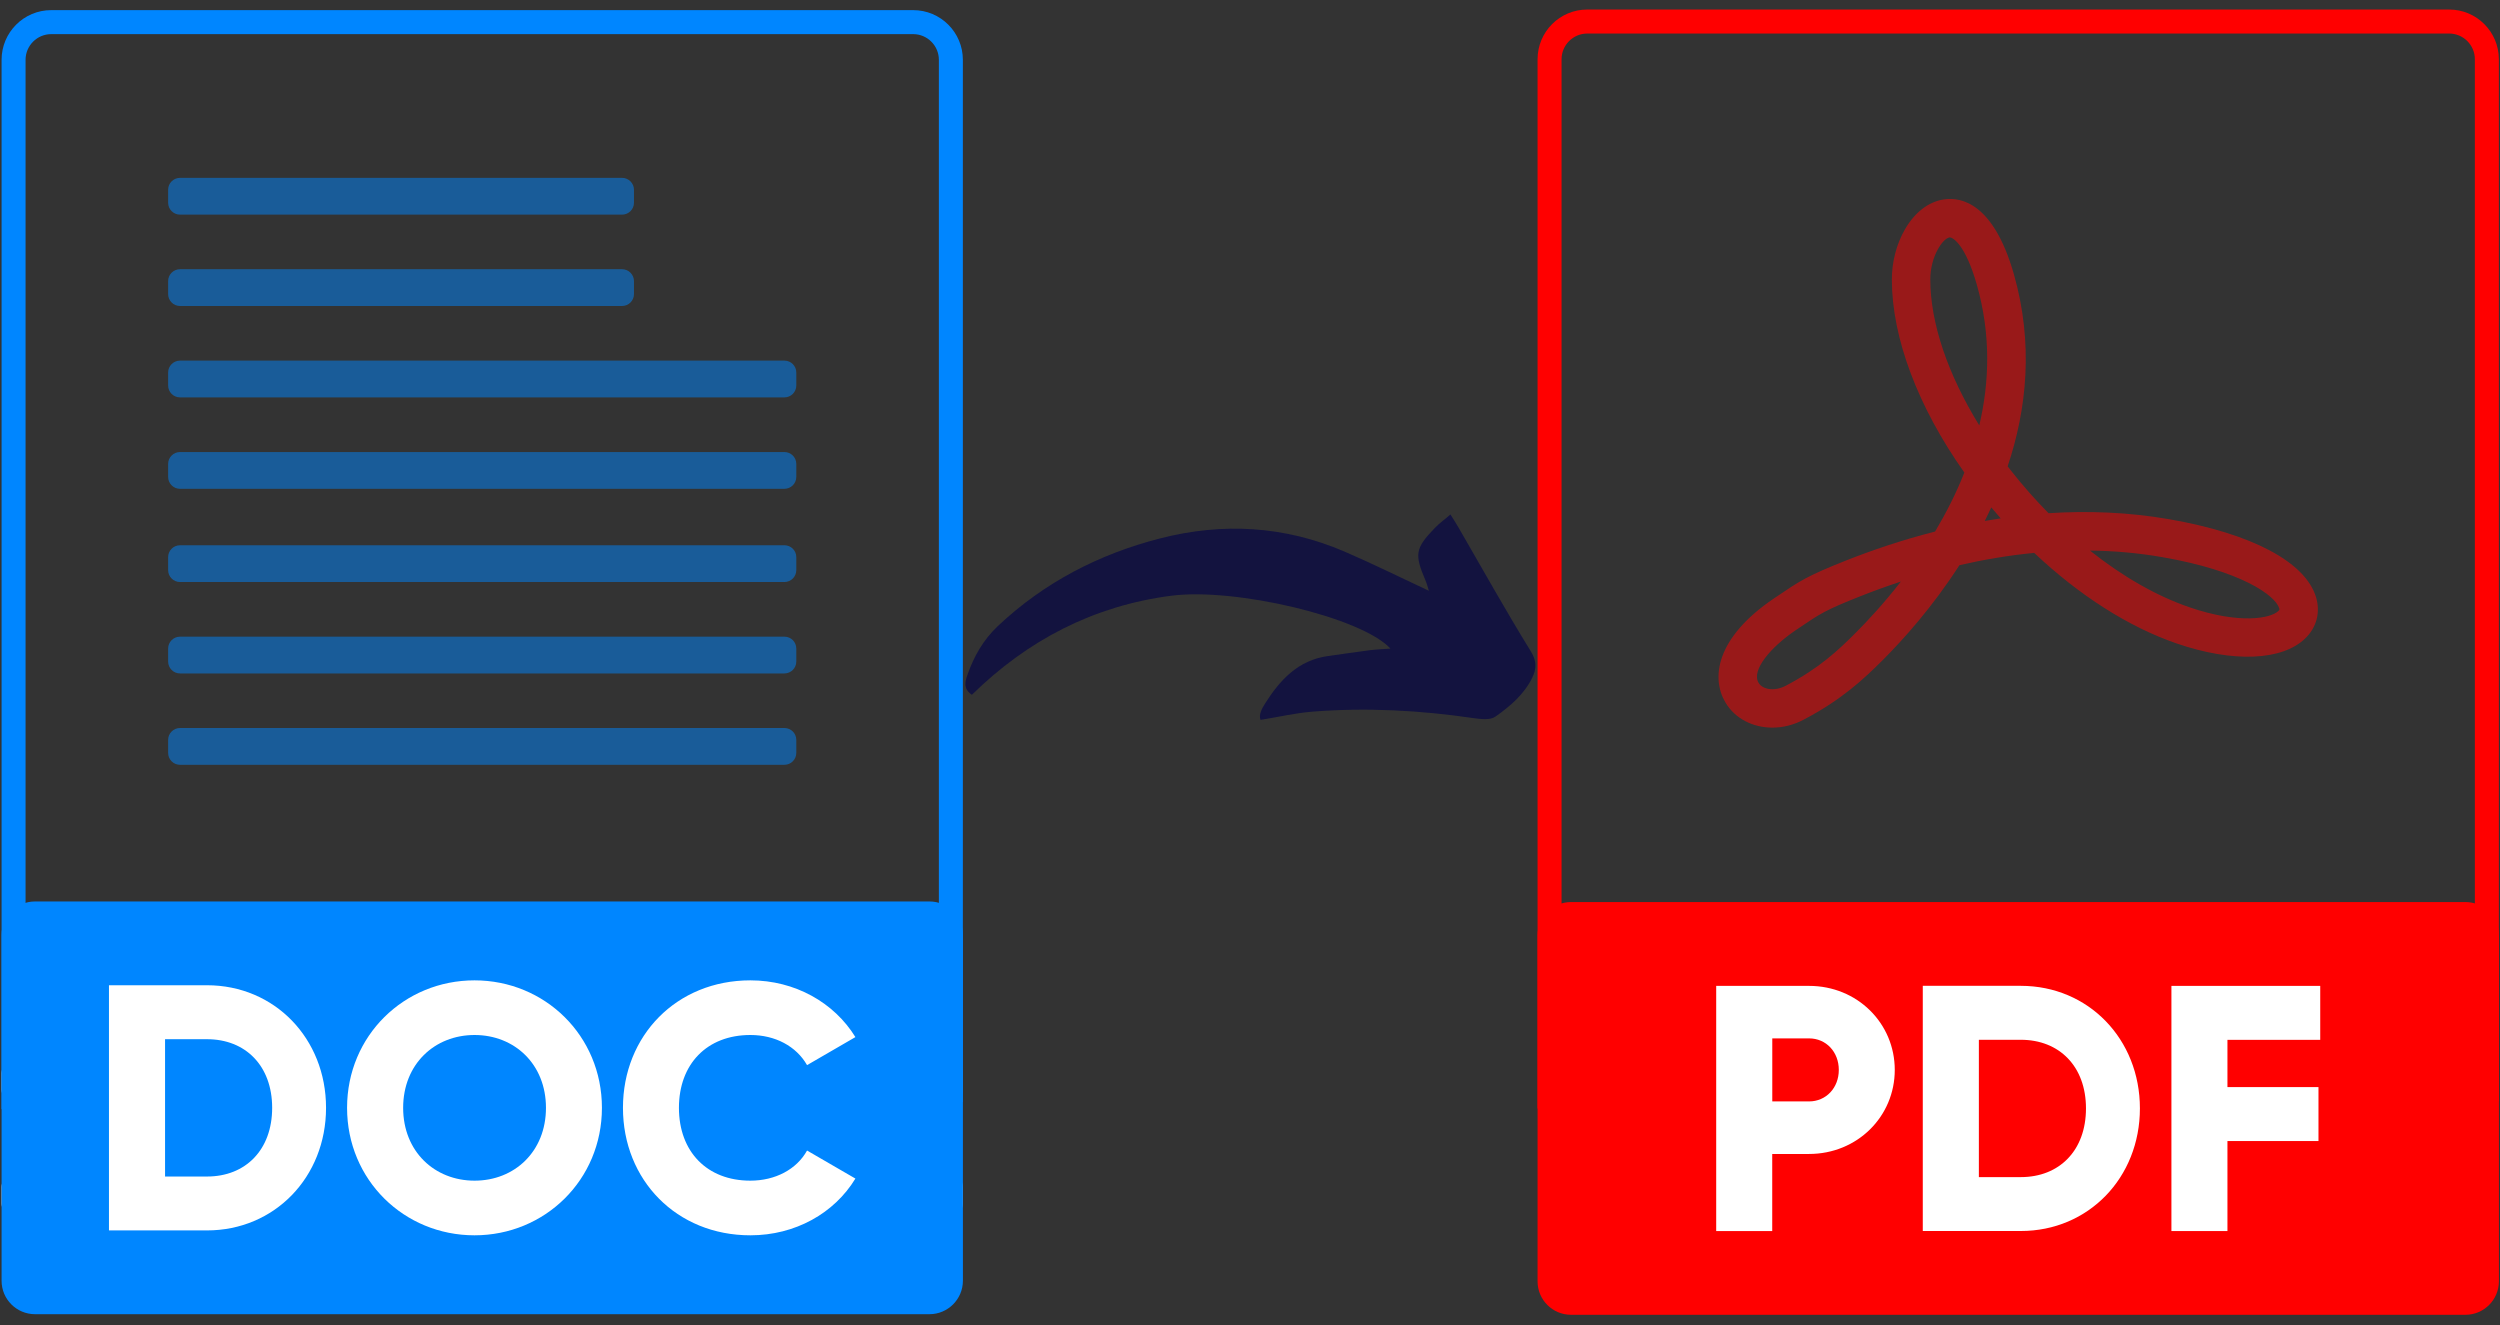 <svg xmlns="http://www.w3.org/2000/svg" xmlns:xlink="http://www.w3.org/1999/xlink" width="1000" zoomAndPan="magnify" viewBox="0 0 750 397.5" height="530" preserveAspectRatio="xMidYMid meet" version="1.0"><rect x="0" y="0" width="750" height="397.5" fill="#333333" stroke="none"/><defs><filter x="0%" y="0%" width="100%" height="100%" id="5e8d041756"><feColorMatrix values="0 0 0 0 1 0 0 0 0 1 0 0 0 0 1 0 0 0 1 0" color-interpolation-filters="sRGB"/></filter><clipPath id="27f177d12d"><path d="M 0.473 317 L 288.859 317 L 288.859 332 L 0.473 332 Z M 0.473 317 " clip-rule="nonzero"/></clipPath><clipPath id="ce7b4c57a5"><path d="M 0.473 351 L 288.859 351 L 288.859 366 L 0.473 366 Z M 0.473 351 " clip-rule="nonzero"/></clipPath><clipPath id="127db9647b"><path d="M 0.473 3 L 288.859 3 L 288.859 333 L 0.473 333 Z M 0.473 3 " clip-rule="nonzero"/></clipPath><clipPath id="882edaa7ce"><path d="M 0.473 270 L 288.859 270 L 288.859 394.527 L 0.473 394.527 Z M 0.473 270 " clip-rule="nonzero"/></clipPath><mask id="92f598ba15"><g filter="url(#5e8d041756)"><rect x="-75" width="900" fill="#000000" y="-39.75" height="477" fill-opacity="0.5"/></g></mask><clipPath id="3bf971f252"><rect x="0" width="191" y="0" height="180"/></clipPath><clipPath id="d24db9dbfd"><path d="M 461.27 2.77 L 749.527 2.77 L 749.527 333 L 461.27 333 Z M 461.27 2.77 " clip-rule="nonzero"/></clipPath><clipPath id="3d2572eb21"><path d="M 461.27 270 L 749.527 270 L 749.527 394.527 L 461.27 394.527 Z M 461.27 270 " clip-rule="nonzero"/></clipPath><clipPath id="ae97b0f8ee"><path d="M 289 154.344 L 461 154.344 L 461 215.766 L 289 215.766 Z M 289 154.344 " clip-rule="nonzero"/></clipPath></defs><g clip-path="url(#27f177d12d)"><path fill="#f1f1f1" d="M 284.438 317.598 L 4.891 317.598 C 2.445 317.598 0.473 319.574 0.473 322.02 L 0.473 326.879 C 0.473 329.324 2.445 331.301 4.891 331.301 L 284.422 331.301 C 286.867 331.301 288.84 329.324 288.84 326.879 L 288.84 322.02 C 288.859 319.59 286.883 317.598 284.438 317.598 Z M 284.438 317.598 " fill-opacity="1" fill-rule="nonzero"/></g><g clip-path="url(#ce7b4c57a5)"><path fill="#f1f1f1" d="M 284.438 351.734 L 4.891 351.734 C 2.445 351.734 0.473 353.707 0.473 356.156 L 0.473 361.016 C 0.473 363.461 2.445 365.438 4.891 365.438 L 284.422 365.438 C 286.867 365.438 288.84 363.461 288.84 361.016 L 288.84 356.156 C 288.859 353.727 286.883 351.734 284.438 351.734 Z M 284.438 351.734 " fill-opacity="1" fill-rule="nonzero"/></g><g clip-path="url(#127db9647b)"><path fill="#0086ff" d="M 273.953 10.238 C 278.199 10.238 281.66 13.699 281.66 17.945 L 281.66 323.453 L 7.668 325.465 L 7.668 17.945 C 7.668 13.699 11.129 10.238 15.375 10.238 L 273.953 10.238 M 273.953 3.039 L 15.359 3.039 C 7.145 3.039 0.473 9.715 0.473 17.945 L 0.473 332.715 L 288.859 330.621 L 288.859 17.945 C 288.859 9.715 282.184 3.039 273.953 3.039 Z M 273.953 3.039 " fill-opacity="1" fill-rule="nonzero"/></g><g clip-path="url(#882edaa7ce)"><path fill="#0086ff" d="M 278.848 394.258 L 10.5 394.258 C 4.961 394.258 0.473 389.766 0.473 384.227 L 0.473 280.473 C 0.473 274.934 4.961 270.441 10.5 270.441 L 278.848 270.441 C 284.387 270.441 288.875 274.934 288.875 280.473 L 288.875 384.227 C 288.859 389.766 284.367 394.258 278.848 394.258 Z M 278.848 394.258 " fill-opacity="1" fill-rule="nonzero"/></g><path fill="#ffffff" d="M 97.812 332.348 C 97.812 353.148 82.367 369.125 62.098 369.125 L 32.691 369.125 L 32.691 295.574 L 62.098 295.574 C 82.383 295.574 97.812 311.551 97.812 332.348 Z M 81.648 332.348 C 81.648 319.746 73.664 311.762 62.113 311.762 L 49.516 311.762 L 49.516 352.957 L 62.113 352.957 C 73.664 352.957 81.648 344.969 81.648 332.348 Z M 81.648 332.348 " fill-opacity="1" fill-rule="nonzero"/><path fill="#ffffff" d="M 104.121 332.348 C 104.121 310.711 121.242 294.105 142.348 294.105 C 163.457 294.105 180.578 310.711 180.578 332.348 C 180.578 353.988 163.457 370.594 142.348 370.594 C 121.242 370.594 104.121 354.004 104.121 332.348 Z M 163.789 332.348 C 163.789 319.223 154.336 310.5 142.367 310.5 C 130.398 310.5 120.945 319.223 120.945 332.348 C 120.945 345.477 130.398 354.199 142.367 354.199 C 154.336 354.199 163.789 345.492 163.789 332.348 Z M 163.789 332.348 " fill-opacity="1" fill-rule="nonzero"/><path fill="#ffffff" d="M 186.887 332.348 C 186.887 310.711 202.961 294.105 225.117 294.105 C 238.449 294.105 250.227 300.73 256.621 311.129 L 242.117 319.539 C 238.867 313.855 232.562 310.5 225.102 310.5 C 212.082 310.5 203.68 319.223 203.68 332.348 C 203.68 345.477 212.082 354.199 225.102 354.199 C 232.562 354.199 238.973 350.84 242.117 345.16 L 256.621 353.57 C 250.312 363.969 238.555 370.594 225.117 370.594 C 202.961 370.594 186.887 354.004 186.887 332.348 Z M 186.887 332.348 " fill-opacity="1" fill-rule="nonzero"/><g mask="url(#92f598ba15)"><g transform="matrix(1, 0, 0, 1, 49, 51)"><g clip-path="url(#3bf971f252)"><path fill="#0086ff" d="M 186.32 84.613 L 5.008 84.613 C 3.051 84.613 1.441 86.203 1.441 88.176 L 1.441 92.074 C 1.441 94.031 3.031 95.641 5.008 95.641 L 186.32 95.641 C 188.277 95.641 189.887 94.051 189.887 92.074 L 189.887 88.176 C 189.887 86.203 188.297 84.613 186.32 84.613 Z M 186.32 84.613 " fill-opacity="1" fill-rule="nonzero"/><path fill="#0086ff" d="M 186.32 57.188 L 5.008 57.188 C 3.051 57.188 1.441 58.777 1.441 60.754 L 1.441 64.652 C 1.441 66.609 3.031 68.215 5.008 68.215 L 186.32 68.215 C 188.277 68.215 189.887 66.625 189.887 64.652 L 189.887 60.754 C 189.887 58.777 188.297 57.188 186.32 57.188 Z M 186.32 57.188 " fill-opacity="1" fill-rule="nonzero"/><path fill="#0086ff" d="M 186.32 140 L 5.008 140 C 3.051 140 1.441 141.59 1.441 143.566 L 1.441 147.465 C 1.441 149.422 3.031 151.031 5.008 151.031 L 186.32 151.031 C 188.277 151.031 189.887 149.438 189.887 147.465 L 189.887 143.566 C 189.887 141.59 188.297 140 186.32 140 Z M 186.32 140 " fill-opacity="1" fill-rule="nonzero"/><path fill="#0086ff" d="M 186.32 167.406 L 5.008 167.406 C 3.051 167.406 1.441 168.996 1.441 170.973 L 1.441 174.871 C 1.441 176.828 3.031 178.438 5.008 178.438 L 186.32 178.438 C 188.277 178.438 189.887 176.844 189.887 174.871 L 189.887 170.973 C 189.887 168.996 188.297 167.406 186.32 167.406 Z M 186.32 167.406 " fill-opacity="1" fill-rule="nonzero"/><path fill="#0086ff" d="M 186.32 112.578 L 5.008 112.578 C 3.051 112.578 1.441 114.168 1.441 116.145 L 1.441 120.039 C 1.441 122 3.031 123.605 5.008 123.605 L 186.32 123.605 C 188.277 123.605 189.887 122.016 189.887 120.039 L 189.887 116.145 C 189.887 114.168 188.297 112.578 186.32 112.578 Z M 186.32 112.578 " fill-opacity="1" fill-rule="nonzero"/><path fill="#0086ff" d="M 137.625 29.766 L 5.008 29.766 C 3.051 29.766 1.441 31.355 1.441 33.328 L 1.441 37.227 C 1.441 39.184 3.031 40.793 5.008 40.793 L 137.625 40.793 C 139.582 40.793 141.191 39.203 141.191 37.227 L 141.191 33.328 C 141.172 31.355 139.582 29.766 137.625 29.766 Z M 137.625 29.766 " fill-opacity="1" fill-rule="nonzero"/><path fill="#0086ff" d="M 137.625 2.359 L 5.008 2.359 C 3.051 2.359 1.441 3.949 1.441 5.922 L 1.441 9.82 C 1.441 11.777 3.031 13.387 5.008 13.387 L 137.625 13.387 C 139.582 13.387 141.191 11.797 141.191 9.82 L 141.191 5.922 C 141.172 3.949 139.582 2.359 137.625 2.359 Z M 137.625 2.359 " fill-opacity="1" fill-rule="nonzero"/></g></g></g><g clip-path="url(#d24db9dbfd)"><path fill="#ff0000" d="M 734.754 10.062 C 739 10.062 742.457 13.523 742.457 17.773 L 742.457 323.277 L 468.469 325.27 L 468.469 17.773 C 468.469 13.523 471.93 10.062 476.176 10.062 L 734.754 10.062 M 734.754 2.863 L 476.156 2.863 C 467.945 2.863 461.27 9.539 461.27 17.773 L 461.27 332.543 L 749.656 330.445 L 749.656 17.773 C 749.656 9.539 742.984 2.863 734.754 2.863 Z M 734.754 2.863 " fill-opacity="1" fill-rule="nonzero"/></g><g clip-path="url(#3d2572eb21)"><path fill="#ff0000" d="M 739.645 394.434 L 471.301 394.434 C 465.762 394.434 461.27 389.941 461.27 384.402 L 461.27 280.648 C 461.27 275.109 465.762 270.617 471.301 270.617 L 739.645 270.617 C 745.184 270.617 749.676 275.109 749.676 280.648 L 749.676 384.402 C 749.656 389.941 745.168 394.434 739.645 394.434 Z M 739.645 394.434 " fill-opacity="1" fill-rule="nonzero"/></g><path fill="#ffffff" d="M 568.43 320.973 C 568.43 334.953 557.195 346.191 542.691 346.191 L 531.668 346.191 L 531.668 369.316 L 514.859 369.316 L 514.859 295.766 L 542.691 295.766 C 557.195 295.75 568.43 307.004 568.43 320.973 Z M 551.641 320.973 C 551.641 315.605 547.863 311.516 542.711 311.516 L 531.684 311.516 L 531.684 330.426 L 542.711 330.426 C 547.848 330.426 551.641 326.336 551.641 320.973 Z M 551.641 320.973 " fill-opacity="1" fill-rule="nonzero"/><path fill="#ffffff" d="M 641.973 332.523 C 641.973 353.324 626.527 369.301 606.258 369.301 L 576.836 369.301 L 576.836 295.75 L 606.242 295.75 C 626.527 295.75 641.973 311.727 641.973 332.523 Z M 625.793 332.523 C 625.793 319.922 617.809 311.934 606.258 311.934 L 593.66 311.934 L 593.66 353.133 L 606.258 353.133 C 617.809 353.133 625.793 345.145 625.793 332.523 Z M 625.793 332.523 " fill-opacity="1" fill-rule="nonzero"/><path fill="#ffffff" d="M 668.234 311.934 L 668.234 326.129 L 695.543 326.129 L 695.543 342.312 L 668.234 342.312 L 668.234 369.316 L 651.426 369.316 L 651.426 295.766 L 696.07 295.766 L 696.07 311.953 L 668.234 311.953 Z M 668.234 311.934 " fill-opacity="1" fill-rule="nonzero"/><path fill="#ff0000" d="M 531.719 218.285 C 525.918 218.285 520.555 215.629 517.656 210.785 C 513.25 203.41 514.754 191.332 532.156 179.551 L 533.223 178.836 C 539.934 174.293 542.188 172.754 553.93 168.105 C 561.582 165.082 570.562 162.004 580.523 159.469 C 583.773 154.016 586.812 148.09 589.309 141.766 C 575.402 122.102 567.559 101.355 567.559 83.859 C 567.559 78.527 568.953 73.18 571.504 68.773 C 574.477 63.637 578.652 60.453 583.281 59.809 C 588.473 59.074 598.098 61.031 604.164 82.266 C 610.102 103.152 608.043 122.746 602.293 139.895 C 602.66 140.367 603.008 140.82 603.375 141.293 C 606.922 145.785 610.66 150.016 614.559 153.965 C 626.16 153.211 638.34 153.613 650.746 155.766 C 675.484 160.062 691.543 168.559 694.777 179.062 C 696.191 183.641 695.02 188.188 691.562 191.523 C 684.641 198.238 669.93 198.832 653.121 193.082 C 638.637 188.133 623.715 178.574 610.262 165.867 C 602.414 166.617 594.902 167.93 587.824 169.555 C 579.77 182.086 570.965 191.875 564.867 197.977 C 559.066 203.777 552.441 209.949 541.086 215.906 C 538.047 217.516 534.832 218.285 531.719 218.285 Z M 570.266 174.465 C 565.949 175.883 561.895 177.367 558.191 178.836 C 547.637 183.012 546.117 184.043 539.723 188.379 L 538.656 189.098 C 531.406 194.008 525.273 201 527.578 204.863 C 528.699 206.75 532.141 207.605 535.738 205.719 C 545.68 200.508 551.344 195.23 556.723 189.828 C 560.445 186.105 565.27 180.898 570.266 174.465 Z M 626.98 165.168 C 636.715 172.93 646.934 178.785 656.859 182.191 C 671.836 187.312 681.164 185.566 683.539 183.277 C 683.891 182.926 683.871 182.855 683.77 182.488 C 682.562 178.555 672.234 171.234 648.789 167.16 C 641.414 165.867 634.129 165.254 626.98 165.168 Z M 597.383 152.215 C 596.754 153.598 596.09 154.941 595.426 156.289 C 597 156.008 598.605 155.766 600.215 155.52 C 599.27 154.418 598.328 153.316 597.383 152.215 Z M 584.941 71.223 C 584.926 71.223 584.891 71.223 584.871 71.223 C 582.844 71.5 579.09 76.902 579.09 83.84 C 579.09 96.879 584.332 112.297 593.785 127.625 C 596.859 114.586 597.297 100.324 593.051 85.414 C 589.66 73.492 585.922 71.223 584.941 71.223 Z M 584.941 71.223 " fill-opacity="0.5" fill-rule="nonzero"/><g clip-path="url(#ae97b0f8ee)"><path fill="#13133f" d="M 291.57 208.441 C 288.941 206.656 289.5 204.547 290.207 202.531 C 292.141 196.949 295 191.926 299.359 187.812 C 313.246 174.727 329.695 166.23 348.035 161.52 C 366.84 156.688 385.398 157.75 403.344 165.469 C 411.785 169.105 420.035 173.203 428.668 177.234 C 428.355 176.293 428.07 175.094 427.578 173.965 C 424.297 166.273 424.582 164.461 430.453 158.387 C 431.758 157.027 433.312 155.91 435.137 154.344 C 436.117 155.922 436.852 157.039 437.52 158.199 C 444.723 170.629 451.707 183.195 459.262 195.422 C 461.086 198.391 460.926 200.68 459.727 203.199 C 457.301 208.262 453.039 211.887 448.602 215.004 C 447.051 216.094 444.148 215.738 441.957 215.426 C 425.902 213.07 409.781 212.211 393.621 213.504 C 388.582 213.914 383.613 215.086 378.168 215.969 C 377.566 214.363 378.562 212.578 379.516 211.066 C 383.996 203.973 389.441 198.066 398.371 196.812 C 402.594 196.227 406.801 195.602 411.023 195.055 C 412.902 194.812 414.809 194.758 417.137 194.578 C 408.516 185.211 370.637 176.238 351.426 178.715 C 328.059 181.727 308.234 192.074 291.57 208.441 Z M 291.57 208.441 " fill-opacity="1" fill-rule="nonzero"/></g></svg>